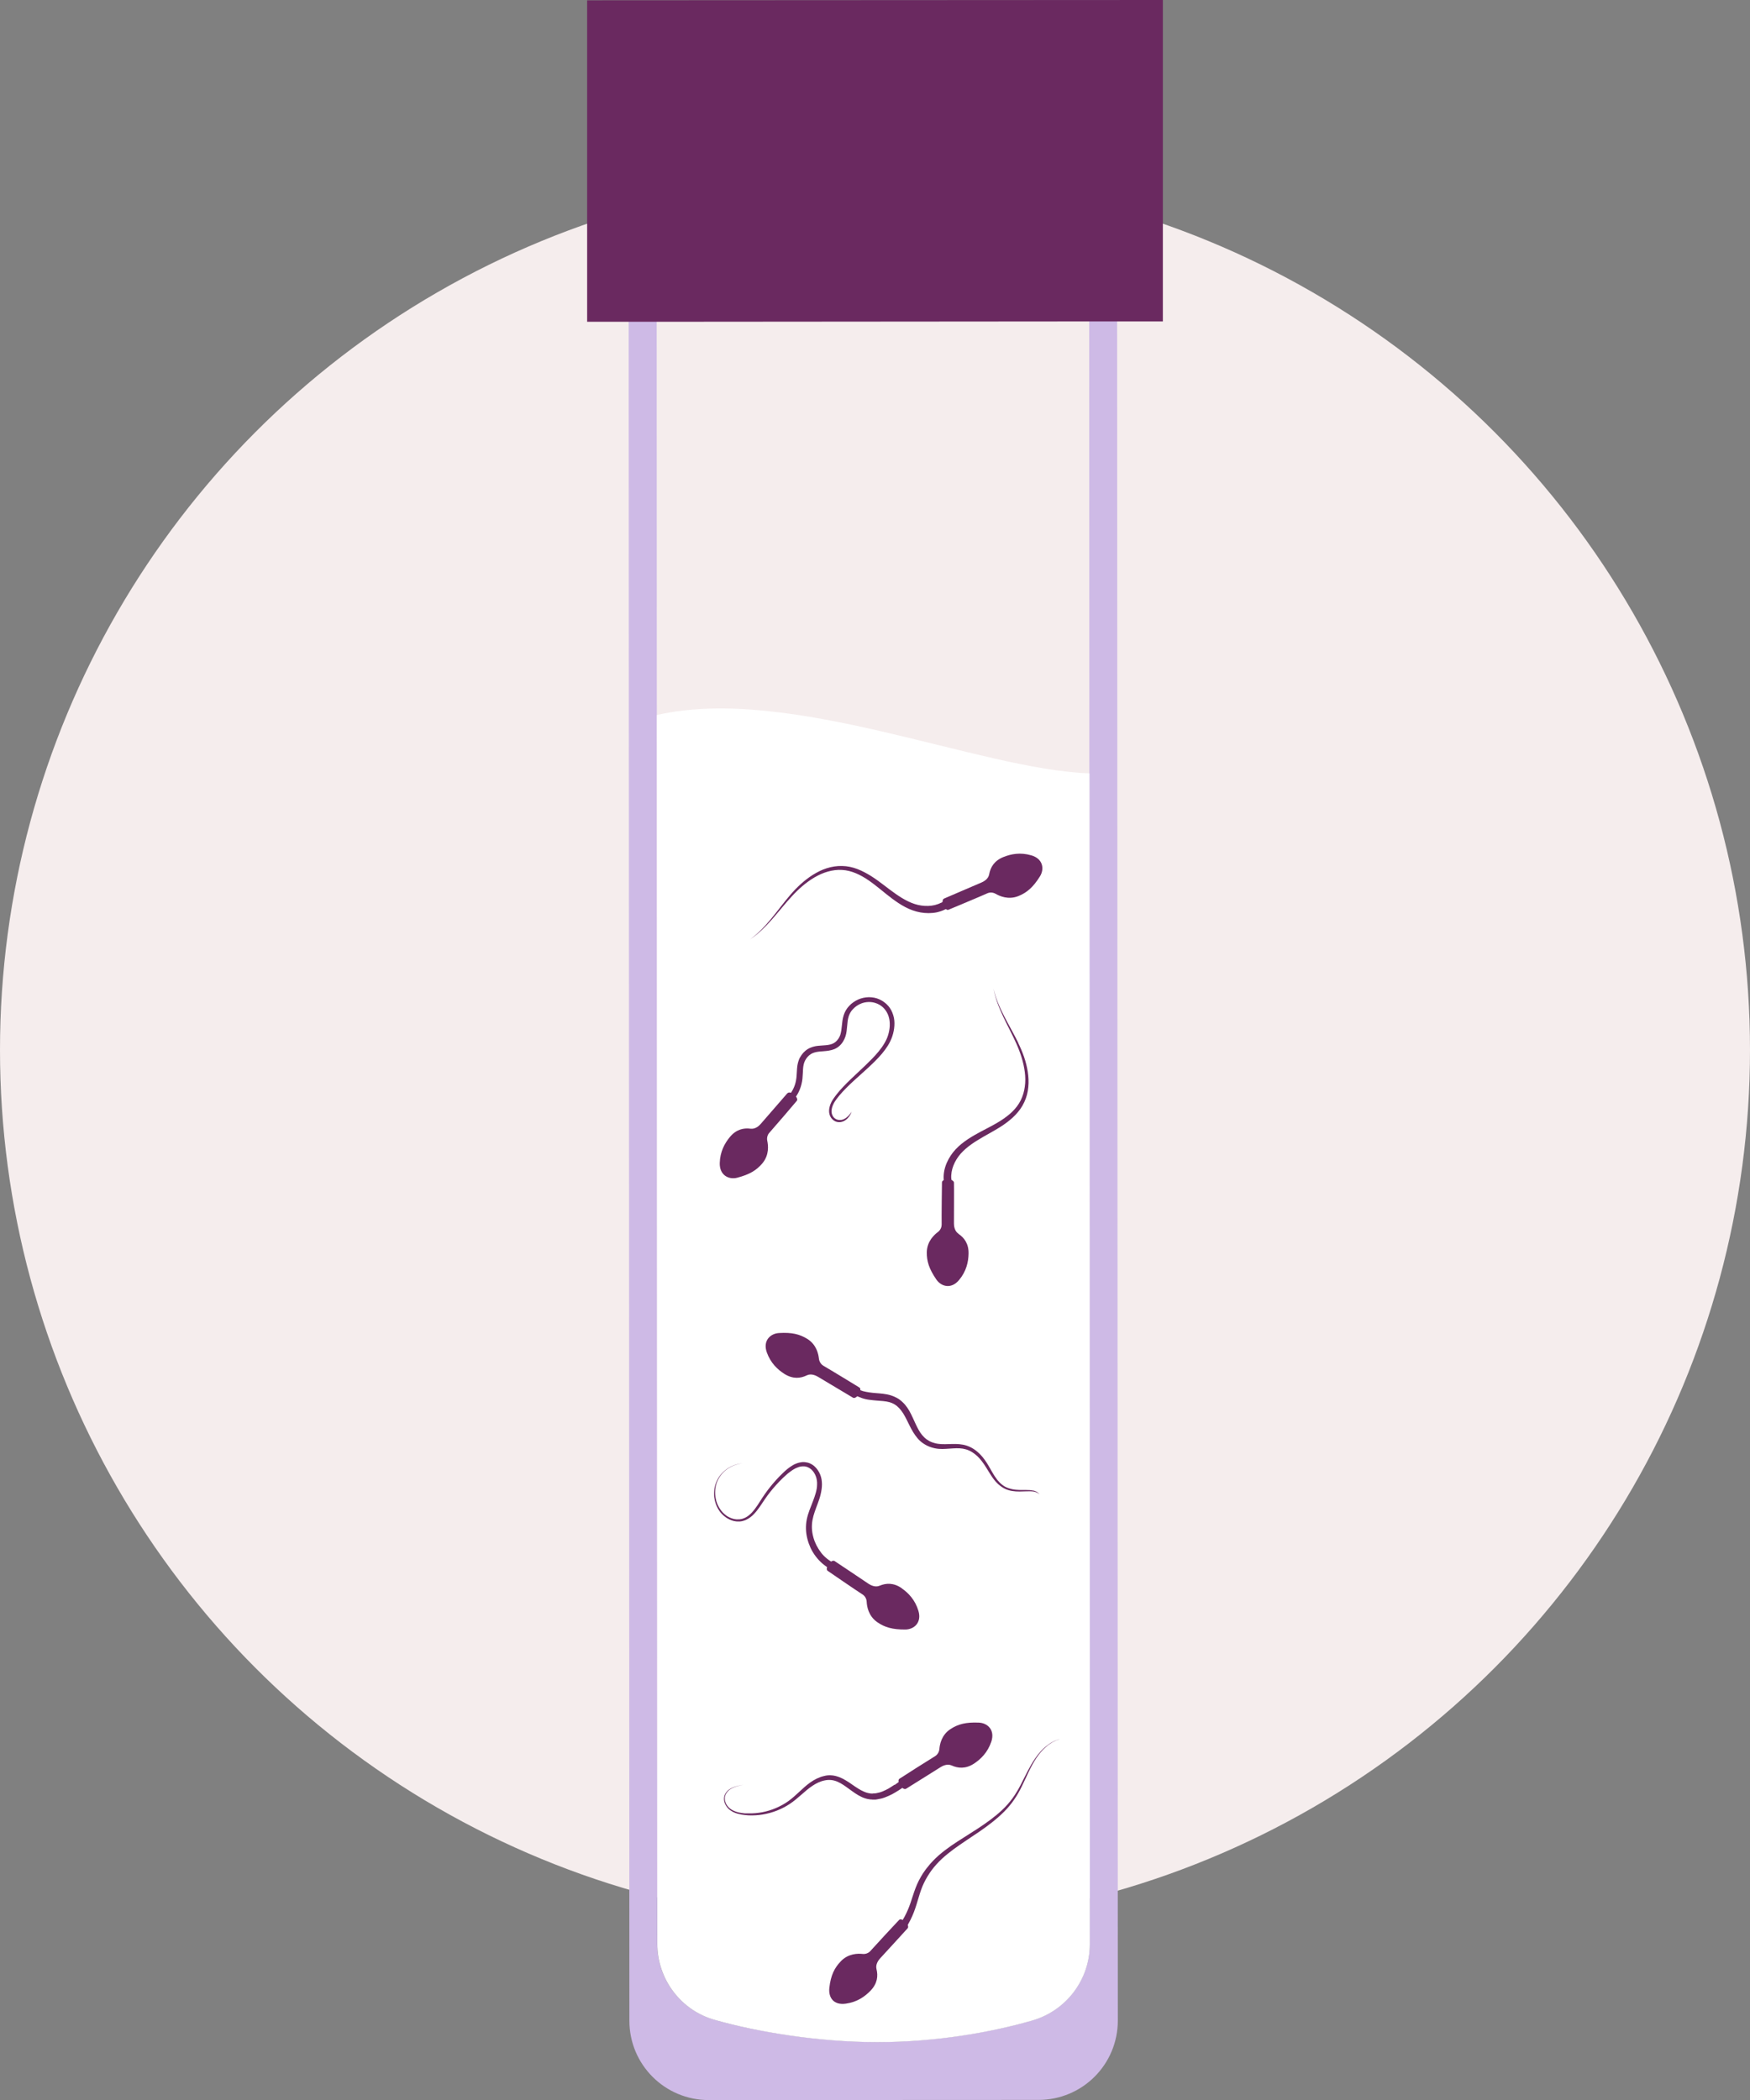 <?xml version="1.0" encoding="UTF-8"?> <svg xmlns="http://www.w3.org/2000/svg" id="_Слой_2" data-name="Слой 2" viewBox="0 0 225 270"><rect x="0" y="0" width="225" height="270" fill="#808080" stroke="none"/><defs><style> .cls-1, .cls-2 { fill: #6a2960; } .cls-3 { fill: #f5eded; } .cls-4 { fill: #fff; } .cls-5 { fill: #cebae6; } .cls-2 { isolation: isolate; } </style></defs><g id="Icons"><g><circle class="cls-3" cx="112.5" cy="135" r="112.5"></circle><g><g><path class="cls-5" d="m143.64,27.73c0-.98-.8-1.79-1.79-1.79s-1.81.81-1.81,1.81v13.58l.07,208.63c0,4.58-3.04,8.57-7.43,9.82-5.22,1.5-12.45,2.77-19.91,2.77s-15.46-1.32-20.88-2.86c-4.38-1.22-7.39-5.24-7.39-9.79l-.07-208.54v-13.61c0-.98-.81-1.79-1.79-1.79s-1.81.8-1.81,1.81v13.6l.09,218.44c0,5.64,4.56,10.2,10.2,10.2l42.4-.02c5.64,0,10.2-4.56,10.2-10.2l-.09-218.45v-13.6Z"></path><path class="cls-4" d="m84.46,91.93l.05,157.98c0,4.54,3.01,8.57,7.39,9.79,5.42,1.54,13.28,2.86,20.88,2.86s14.69-1.27,19.91-2.77c4.38-1.25,7.43-5.24,7.43-9.82l-.05-150.54c-14.22-.47-38.45-11.4-55.61-7.5Z"></path><polygon class="cls-1" points="75.49 41.37 86.56 41.37 137.16 41.33 149.51 41.33 149.51 0 75.49 .04 75.49 41.37"></polygon></g><g><path class="cls-1" d="m114.2,129.33c-.15-.18-.33-.34-.52-.48-.19-.14-.39-.26-.61-.36-.43-.2-.9-.28-1.37-.28-.47.01-.94.11-1.37.3-.11.05-.21.1-.31.16-.1.06-.2.12-.3.19-.19.13-.37.28-.53.46-.33.34-.58.77-.72,1.22-.14.45-.19.91-.23,1.33-.04.42-.09.83-.2,1.18-.06.18-.14.34-.24.49-.1.15-.22.29-.35.4-.26.23-.59.35-.98.41-.38.06-.81.06-1.26.11-.22.02-.46.06-.69.13-.23.07-.47.17-.68.3-.21.13-.4.3-.57.48-.16.19-.3.38-.42.6-.07.1-.11.22-.15.34l-.03.09s-.02.06-.03.09l-.05.18c-.02.06-.03.12-.04.18l-.03.17c-.02.12-.03.23-.04.34-.04.45-.04.87-.09,1.26-.05.4-.14.77-.29,1.13-.14.36-.36.7-.58,1.03v.02s-.02,0-.02,0c-.12.19-.07.44.11.56.19.12.44.07.57-.11.25-.38.5-.77.66-1.2.17-.43.28-.89.33-1.34.05-.45.05-.89.08-1.29.03-.4.1-.76.27-1.08.08-.16.19-.31.31-.45.12-.14.25-.25.4-.35.29-.19.65-.28,1.05-.33.4-.05.83-.05,1.29-.13.23-.04.47-.1.7-.19.23-.1.45-.23.64-.4.19-.17.35-.36.48-.57.13-.21.23-.43.31-.66.15-.46.18-.91.22-1.34.04-.42.07-.83.18-1.19.11-.37.29-.69.55-.97.13-.14.28-.27.43-.38.08-.06.16-.11.24-.16.08-.05.17-.09.25-.13.35-.17.73-.25,1.11-.26.76-.02,1.53.3,2.03.88.25.29.44.63.55,1,.12.37.15.77.14,1.17-.02.4-.09.8-.21,1.19-.11.38-.29.75-.5,1.1-.42.71-.97,1.34-1.56,1.95-.59.61-1.21,1.19-1.83,1.77-.62.58-1.25,1.17-1.84,1.79-.3.31-.58.63-.85.97-.07.09-.13.17-.2.26l-.19.26c-.06.09-.12.18-.18.27-.06.1-.12.19-.16.29-.1.2-.18.41-.23.64-.05.22-.07.46-.04.69.03.23.11.46.25.66.14.2.33.36.55.46.22.09.47.12.7.08.23-.04.45-.13.63-.27.37-.27.61-.65.76-1.05-.13.17-.25.35-.39.5-.15.15-.3.28-.48.38-.17.1-.36.17-.55.18-.19.01-.38-.01-.55-.09-.17-.08-.31-.2-.42-.36-.1-.16-.17-.34-.19-.53-.02-.19,0-.39.05-.58.05-.19.12-.38.22-.56.04-.09.1-.18.15-.26.06-.09.12-.17.18-.26l.19-.25c.06-.08.13-.16.2-.25.27-.32.55-.63.85-.93.59-.6,1.22-1.17,1.86-1.74.63-.57,1.27-1.14,1.88-1.75.61-.61,1.19-1.26,1.66-2.01.23-.38.43-.78.57-1.21.14-.42.23-.87.26-1.32.03-.45,0-.92-.14-1.36-.13-.45-.35-.87-.66-1.23Z"></path><path class="cls-1" d="m101.25,140.54c-.22.24-2.99,3.46-3.44,3.96-.18.21-.67.7-1.3.62-.9-.12-1.85.08-2.67,1.07-.67.81-1.26,1.88-1.3,3.34-.04,1.59,1.17,2.17,2.25,1.89,1.6-.42,2.48-.96,3.23-1.85.91-1.09.75-2.34.63-2.89-.09-.42.06-.82.26-1.03.61-.68,3.36-3.89,3.54-4.12.31-.39-.83-1.38-1.2-.97Z"></path></g><g><path class="cls-1" d="m133.78,225.21c-.23.25-.44.51-.63.79-.39.55-.72,1.14-1.03,1.73-.31.6-.6,1.2-.91,1.79-.15.3-.32.59-.49.87-.17.28-.35.56-.55.83-.39.53-.83,1.03-1.31,1.48-.96.91-2.05,1.68-3.16,2.41-.56.36-1.12.72-1.69,1.08-.57.36-1.14.72-1.69,1.1s-1.1.8-1.62,1.25c-.51.45-1,.95-1.42,1.49l-.16.2c-.05.07-.11.13-.16.21l-.3.43-.27.45c-.09.15-.16.31-.25.46-.32.62-.55,1.28-.76,1.92-.21.64-.4,1.27-.66,1.86-.25.59-.56,1.16-.91,1.7l.75.48c.36-.59.68-1.22.93-1.87.25-.65.44-1.31.63-1.94.19-.64.39-1.25.67-1.83.07-.14.14-.29.22-.43l.24-.42.26-.41c.04-.07.09-.13.14-.2l.14-.2c.39-.52.83-1,1.31-1.45.48-.44,1-.86,1.53-1.25,1.07-.78,2.2-1.5,3.31-2.26,1.1-.76,2.19-1.58,3.15-2.54.48-.48.92-1,1.3-1.56.2-.28.37-.57.54-.86s.32-.59.47-.9c.3-.6.57-1.22.86-1.82.29-.6.6-1.19.97-1.75.37-.55.8-1.07,1.31-1.5.5-.44,1.1-.77,1.74-.96-.65.17-1.25.49-1.77.92-.26.21-.51.44-.73.69Z"></path><path class="cls-1" d="m115.59,246.86c-.21.21-3.09,3.31-3.69,3.99-.19.22-.56.42-1,.37-.56-.06-1.82-.08-2.8.95-.8.84-1.29,1.77-1.47,3.42-.13,1.25.55,2.25,2.13,2.02,1.44-.2,2.44-.91,3.17-1.67.89-.93.98-1.9.76-2.78-.15-.62.28-1.16.46-1.36.45-.5,3.33-3.62,3.54-3.87.36-.42-.75-1.44-1.1-1.08Z"></path></g><g><path class="cls-1" d="m132.85,191.65c-.31-.07-.62-.08-.92-.08-.6,0-1.2.02-1.78-.1-.29-.06-.57-.15-.84-.28-.13-.06-.26-.14-.37-.23-.12-.08-.23-.18-.34-.28-.06-.05-.1-.1-.15-.16-.05-.06-.1-.11-.15-.16-.09-.12-.19-.23-.26-.35l-.13-.18-.12-.19c-.08-.12-.15-.25-.23-.38-.3-.52-.58-1.05-.95-1.56-.36-.51-.82-1-1.38-1.37-.28-.19-.59-.34-.91-.45-.32-.11-.65-.17-.97-.2-.64-.06-1.25,0-1.83,0-.29,0-.58,0-.85-.04-.28-.03-.55-.1-.8-.19-.25-.09-.51-.23-.72-.38-.22-.16-.41-.35-.59-.56-.35-.42-.6-.93-.85-1.46-.25-.53-.48-1.09-.79-1.64-.16-.28-.35-.56-.57-.82-.23-.26-.5-.51-.8-.72-.08-.05-.16-.1-.24-.14-.08-.04-.16-.08-.25-.12-.04-.02-.08-.04-.12-.06l-.13-.05c-.08-.03-.17-.07-.25-.09-.34-.11-.68-.17-1-.21-.64-.08-1.24-.09-1.79-.18-.55-.08-1.09-.19-1.54-.46l-.45.72c.63.37,1.32.61,1.97.69.66.09,1.24.12,1.81.17.28.03.55.07.8.14.06.02.12.04.18.06l.09.03s.06.03.09.04c.06.03.12.05.17.08.05.03.11.06.17.1.43.27.78.68,1.08,1.16.3.48.54,1.01.81,1.55.27.54.58,1.1,1.02,1.62.22.26.48.5.78.69.3.2.61.35.94.46.33.11.66.18.99.21.33.03.64.02.95,0,.61-.03,1.19-.1,1.75-.07.56.03,1.11.18,1.6.49.5.31.92.72,1.27,1.19.36.47.66.98.98,1.5.08.13.16.26.25.39l.13.19.14.19c.09.13.2.25.3.37.05.06.11.12.17.17.06.06.11.12.18.17.13.11.25.21.39.3.14.09.28.18.43.25.3.14.61.23.93.28.63.1,1.23.06,1.82.04.3,0,.59-.02.88.02.29.04.59.15.8.39-.08-.13-.2-.24-.33-.33-.14-.08-.29-.14-.45-.18Z"></path><path class="cls-1" d="m105.86,175.59c-.25-.14-.52-.47-.57-.9-.06-.56-.29-1.8-1.5-2.55-.99-.61-1.99-.85-3.64-.75-1.12.07-2.09.99-1.56,2.49.49,1.37,1.39,2.21,2.27,2.77,1.09.68,2.06.58,2.87.18.58-.28,1.19.04,1.43.18.58.34,4.22,2.53,4.5,2.69.48.27,1.26-1.02.84-1.3-.25-.16-3.86-2.36-4.65-2.81Z"></path></g><g><path class="cls-1" d="m105.55,199.59c-.23-.29-.42-.6-.59-.93-.16-.33-.3-.67-.39-1.03-.2-.71-.24-1.46-.11-2.18.13-.73.42-1.45.7-2.2.14-.37.27-.76.36-1.16s.16-.82.16-1.24c0-.21-.02-.43-.05-.64-.04-.22-.1-.43-.18-.63-.16-.4-.42-.78-.75-1.07-.17-.15-.36-.27-.57-.36-.21-.09-.43-.14-.66-.16-.23-.02-.45,0-.66.05-.05.01-.11.02-.16.04l-.16.05c-.1.04-.2.08-.3.12-.1.04-.19.1-.28.15-.09.05-.18.11-.27.17-.09.06-.17.12-.25.18-.08.06-.16.13-.24.19-.16.13-.31.27-.45.41-.14.14-.29.28-.43.42-.56.57-1.08,1.18-1.56,1.81-.24.32-.47.65-.69.98-.22.33-.42.67-.64.99-.22.32-.45.64-.71.92-.26.28-.56.52-.89.68-.04.02-.09.04-.13.05-.04.02-.09.04-.13.05l-.13.04s-.04.01-.07.02h-.07s-.09.03-.14.03h-.14s-.09.01-.14.01h-.07s-.07,0-.07,0c-.19-.01-.37-.06-.55-.11-.18-.06-.35-.14-.52-.23l-.12-.07-.12-.08s-.08-.06-.11-.09c-.04-.03-.08-.06-.11-.09-.15-.12-.28-.26-.4-.41-.24-.3-.43-.64-.57-1-.14-.36-.21-.75-.24-1.13-.02-.39,0-.78.1-1.16.09-.38.25-.74.46-1.07.21-.33.48-.62.78-.87.15-.13.31-.24.48-.34.09-.05.17-.1.26-.14l.13-.06.07-.03.07-.03c.36-.15.75-.25,1.14-.28-.39.02-.78.11-1.15.26l-.07.03-.07.03-.14.06c-.09.04-.18.09-.26.14-.17.1-.34.21-.49.34-.31.25-.59.54-.81.87-.22.33-.39.7-.5,1.09-.11.39-.15.79-.14,1.19.01.4.09.8.22,1.18s.33.74.57,1.06c.13.16.27.31.42.44.04.04.08.07.12.1.04.03.08.07.12.09l.12.09.13.08c.18.1.36.2.55.26.19.07.4.12.6.14h.08s.08.01.08.01c.05,0,.1,0,.16,0h.16c.05-.01.1-.02.16-.03h.08s.05-.02.08-.03l.15-.04c.05-.01.1-.03.15-.05.05-.02.1-.03.15-.06.38-.17.72-.43,1-.72.28-.29.53-.61.76-.94.23-.33.44-.66.66-.98.22-.32.45-.64.69-.94.48-.61,1.01-1.19,1.57-1.74.14-.14.28-.27.43-.4.14-.13.29-.26.44-.37.07-.06.15-.12.23-.17.08-.05.15-.11.23-.16.08-.05.16-.1.24-.14.08-.04.16-.09.25-.12.08-.04.17-.07.25-.1l.13-.04s.09-.02.13-.03h.06s.06-.02.06-.02h.06s.04-.01.06-.01h.13s.13,0,.13,0c.17.02.33.06.48.13.15.07.29.17.42.28.25.23.45.54.57.87.06.17.11.34.13.51.03.18.04.36.03.54,0,.36-.07.73-.17,1.09-.1.36-.23.72-.37,1.09-.28.73-.61,1.47-.78,2.29-.17.83-.14,1.7.07,2.51.1.41.25.81.42,1.19.18.38.4.74.66,1.08.51.68,1.17,1.25,1.93,1.65l.4-.79c-.64-.32-1.22-.79-1.67-1.37Z"></path><path class="cls-1" d="m115.95,204.21c-1.05-.74-2.03-.68-2.86-.33-.59.25-1.19-.1-1.42-.25-.56-.37-4.08-2.75-4.36-2.92-.47-.29-1.31.96-.9,1.25.24.17,3.73,2.56,4.5,3.05.25.16.5.49.52.93.03.57.2,1.82,1.37,2.63.95.66,1.95.95,3.6.94,1.12-.01,2.14-.89,1.68-2.41-.42-1.39-1.27-2.28-2.13-2.88Z"></path></g><g><path class="cls-1" d="m115.02,229.46c-.25.17-.5.33-.75.48-.26.14-.51.27-.78.38-.26.11-.53.18-.81.23l-.2.03h-.2s-.05.02-.05.02h-.05s-.1,0-.1,0h-.1s-.1-.02-.1-.02c-.13-.02-.27-.04-.4-.08-.13-.04-.26-.08-.39-.14-.52-.22-1.01-.56-1.52-.91-.25-.18-.51-.36-.79-.52-.27-.17-.56-.32-.87-.44-.16-.06-.32-.11-.48-.15-.17-.04-.33-.07-.5-.08-.34-.03-.68,0-1,.09-.65.15-1.23.46-1.76.83-.52.37-.98.8-1.43,1.22-.45.42-.9.83-1.39,1.18-.49.35-1.02.64-1.58.88-1.11.48-2.33.72-3.55.69-.08,0-.15,0-.23,0h-.23c-.15-.02-.3-.04-.45-.06-.3-.04-.59-.11-.87-.23-.28-.11-.54-.27-.75-.48-.21-.21-.37-.47-.45-.76-.04-.14-.06-.29-.05-.44,0-.07.01-.15.03-.22,0-.04.02-.07.03-.11.01-.03.02-.07.04-.11.12-.27.33-.51.58-.68.25-.17.54-.29.83-.38.29-.09.6-.16.9-.21-.31.05-.61.1-.91.19-.3.08-.59.2-.85.36-.27.16-.49.4-.63.69-.02.04-.03.07-.04.11-.01.04-.03.07-.04.11-.02.08-.03.16-.04.24-.01.16,0,.32.04.48.08.31.24.59.46.83.22.24.49.41.78.54.29.13.6.21.91.27.15.03.31.05.47.07l.23.02c.08,0,.16.01.23.02,1.25.06,2.51-.15,3.68-.61.58-.23,1.15-.52,1.67-.87.53-.35,1-.76,1.47-1.17s.92-.81,1.42-1.14c.49-.33,1.03-.59,1.59-.7.56-.12,1.12-.06,1.64.17.52.22,1.01.58,1.5.94.5.36,1.01.75,1.62,1.03.15.07.31.13.48.18.16.05.33.09.51.11l.13.02h.13s.13.02.13.02h.06s.06,0,.06,0h.26s.25-.04.25-.04c.34-.05.67-.13.98-.25.31-.12.61-.25.9-.4.28-.15.56-.32.83-.49.27-.17.53-.35.78-.53l-.52-.72c-.24.18-.49.36-.73.53Z"></path><path class="cls-1" d="m125.84,221.48c-1.65-.07-2.65.19-3.62.82-1.19.77-1.4,2.02-1.44,2.58-.04.43-.3.76-.55.91-.78.47-4.35,2.74-4.59,2.91-.42.28.39,1.56.86,1.28.28-.16,3.87-2.43,4.44-2.78.24-.15.84-.47,1.42-.21.82.37,1.8.46,2.87-.24.88-.58,1.75-1.43,2.22-2.81.51-1.51-.48-2.42-1.61-2.46Z"></path></g><g><path class="cls-2" d="m121,116.06c-.24.13-.51.23-.79.3-.56.14-1.16.15-1.74.07-1.18-.16-2.28-.78-3.31-1.5-1.04-.72-2.02-1.57-3.14-2.28-.56-.35-1.15-.67-1.77-.91-.63-.24-1.29-.39-1.97-.4-.68-.02-1.35.09-1.98.29-.64.2-1.23.5-1.79.85-1.11.7-2.07,1.61-2.91,2.59-.84.98-1.6,2.03-2.42,3.02-.82.99-1.7,1.94-2.75,2.69,1.08-.71,2-1.64,2.85-2.6.85-.97,1.65-1.99,2.52-2.93.86-.94,1.83-1.8,2.92-2.44.54-.32,1.12-.58,1.72-.75.6-.17,1.22-.25,1.83-.21.61.03,1.21.19,1.78.43.57.24,1.11.55,1.63.91,1.04.71,1.99,1.58,3.04,2.36.53.39,1.08.77,1.68,1.08.59.31,1.25.56,1.94.68.68.12,1.4.13,2.1-.01.35-.08.7-.19,1.03-.35.33-.17.64-.38.91-.63l-.71-.73c-.19.19-.41.35-.66.49Z"></path><path class="cls-1" d="m132.58,109.97c-1.4-.41-2.6-.17-3.57.22-1.19.48-1.67,1.33-1.83,2.22-.11.63-.73.94-.98,1.05-.61.27-4.52,1.93-4.82,2.07-.5.23.09,1.62.56,1.44.27-.11,4.18-1.74,5.01-2.12.26-.12.68-.15,1.06.07.49.28,1.63.82,2.95.28,1.07-.44,1.86-1.11,2.74-2.51.6-.95.42-2.28-1.11-2.72Z"></path></g><g><path class="cls-1" d="m130.92,134.08c-.57-1.16-1.22-2.27-1.81-3.42-.59-1.14-1.11-2.33-1.38-3.59.23,1.27.71,2.48,1.26,3.65.55,1.17,1.17,2.3,1.69,3.47.52,1.17.92,2.39,1.08,3.65.08.63.09,1.26,0,1.88-.08.62-.26,1.22-.53,1.76-.27.55-.66,1.04-1.1,1.47-.44.43-.95.8-1.48,1.14-1.06.68-2.23,1.2-3.37,1.86-.57.33-1.13.69-1.66,1.12-.52.42-1.01.93-1.39,1.51-.38.58-.68,1.23-.82,1.93-.07.35-.1.72-.08,1.08.02.37.1.73.22,1.09l.95-.36c-.1-.25-.16-.52-.19-.79-.03-.28,0-.56.04-.84.09-.56.32-1.12.63-1.63.62-1.02,1.62-1.79,2.69-2.45,1.07-.67,2.24-1.23,3.34-1.98.54-.37,1.07-.79,1.53-1.27.46-.48.87-1.03,1.15-1.65.29-.61.46-1.27.52-1.94.07-.66.03-1.33-.07-1.98-.2-1.3-.66-2.54-1.23-3.7Z"></path><path class="cls-1" d="m123.23,158.62c-.53-.35-.58-1.04-.58-1.32,0-.67.02-4.92,0-5.24-.02-.55-1.52-.56-1.54-.05-.01.29-.06,4.52-.04,5.44,0,.29-.13.69-.48.95-.45.34-1.4,1.17-1.43,2.59-.02,1.16.29,2.15,1.22,3.51.63.93,1.93,1.29,2.94.06.93-1.12,1.19-2.32,1.21-3.37.03-1.28-.56-2.06-1.31-2.56Z"></path></g></g></g></g></svg> 